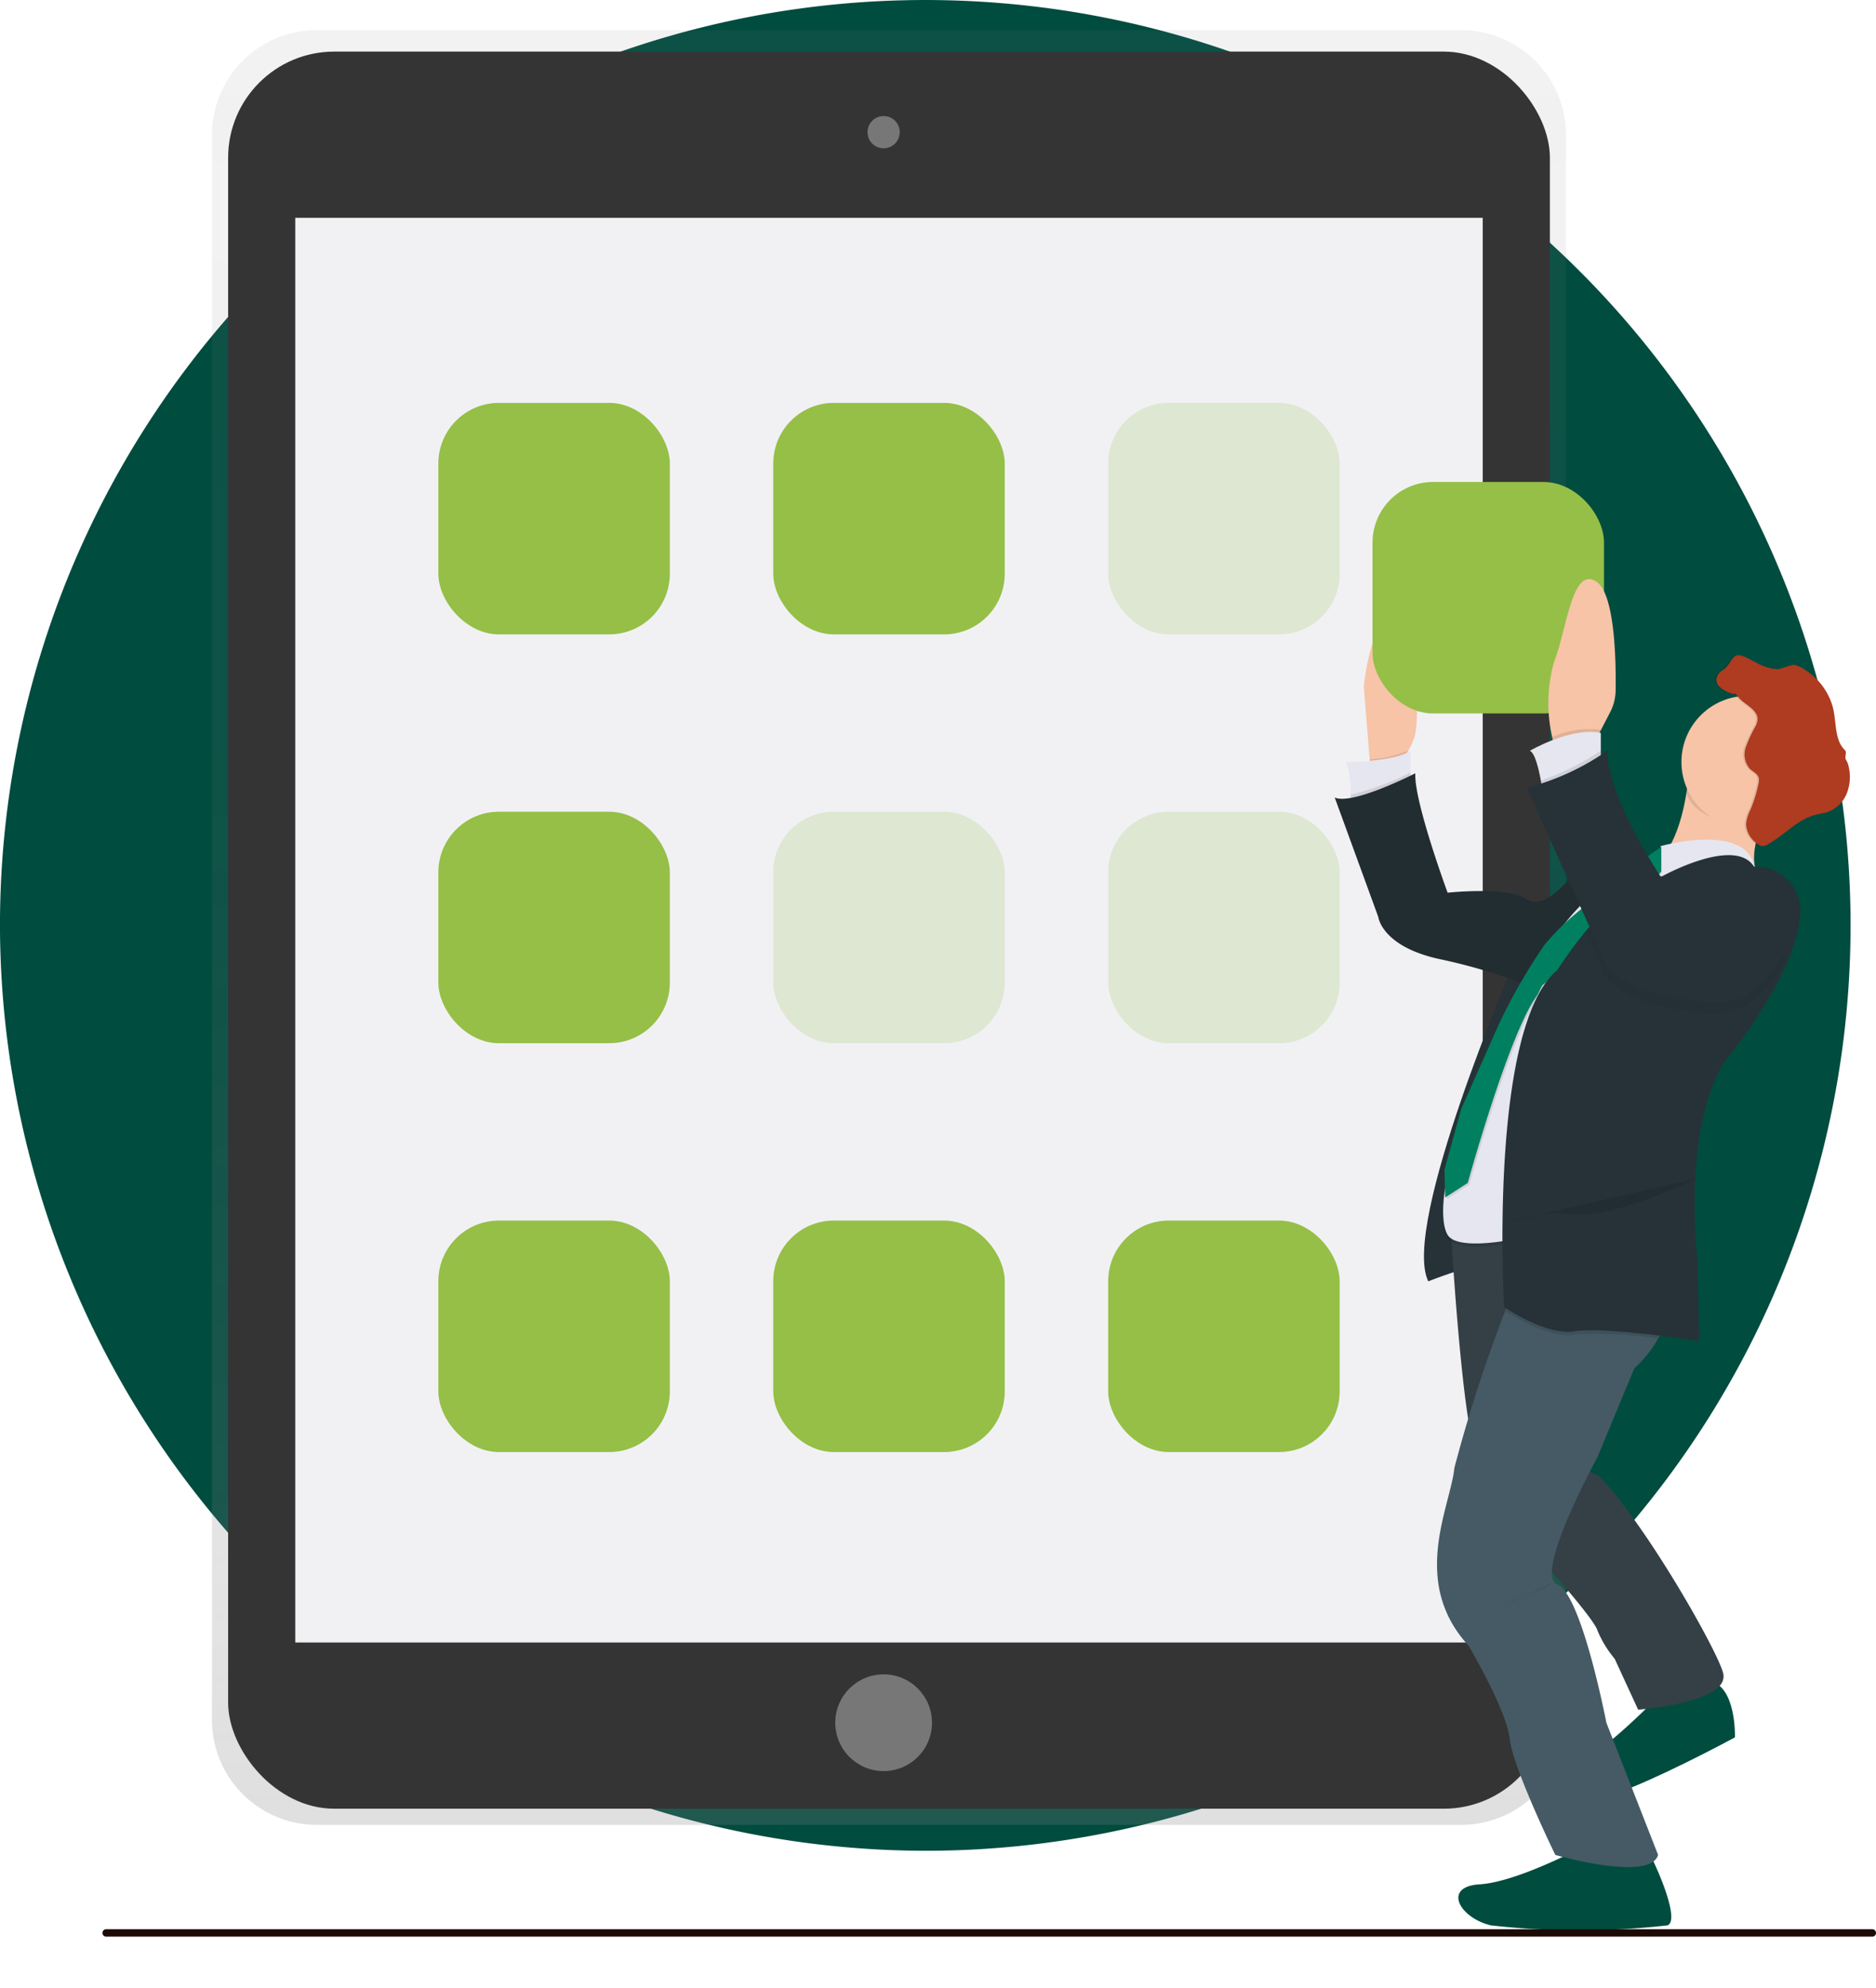 <svg xmlns="http://www.w3.org/2000/svg" xmlns:xlink="http://www.w3.org/1999/xlink" width="123.744" height="131.115" viewBox="0 0 123.744 131.115"><defs><style>.a{fill:#004c3f;}.b,.g{fill:#95bf47;}.c{fill:url(#a);}.d{fill:#343434;}.e{fill:#f1f1f4;}.f{fill:#777;}.g{opacity:0.2;}.h{fill:#263238;}.i{fill:#344046;}.j{fill:#455a64;}.k{fill:#f7c4a7;}.l{opacity:0.1;}.m{fill:#e6e6f0;}.n{fill:#222d32;}.o{fill:#008060;}.p{fill:#af3b20;}.q{opacity:0.05;}.r{fill:none;stroke:#1e0a05;stroke-linecap:round;stroke-linejoin:round;stroke-width:0.489px;}</style><linearGradient id="a" x1="0.5" y1="1" x2="0.5" gradientUnits="objectBoundingBox"><stop offset="0" stop-color="gray" stop-opacity="0.251"/><stop offset="0.54" stop-color="gray" stop-opacity="0.122"/><stop offset="1" stop-color="gray" stop-opacity="0.102"/></linearGradient></defs><g transform="translate(-1188 -1526.693)"><path class="a" d="M1207.3,2459.069a61.034,61.034,0,1,0-61.034-61.034A61.152,61.152,0,0,0,1207.3,2459.069Z" transform="translate(41.732 -810.307)"/><g transform="translate(1162.004 1518.678)"><path class="b" d="M254.678,129.651c-.283.85-2.643,2.8-2.643,2.8s-.718-2.978-.435-3.829a1.626,1.626,0,0,1,3.086,1.025Z" transform="translate(-209.956 -104.478)"/><path class="b" d="M275.4,165.229c-.135.885-2.131,3.21-2.131,3.21s-1.212-2.813-1.077-3.7a1.624,1.624,0,1,1,3.208.487Z" transform="translate(-227.252 -134.436)"/><path class="b" d="M260.152,201c.887-.13,3.223-2.112,3.223-2.112s-2.807-1.228-3.692-1.1a1.624,1.624,0,1,0,.471,3.211Z" transform="translate(-215.559 -163.332)"/><path class="c" d="M324.078,47.27H248.613a6.913,6.913,0,0,0-6.923,6.9V158.739a6.913,6.913,0,0,0,6.923,6.905h75.465a6.913,6.913,0,0,0,6.923-6.9V54.172a6.913,6.913,0,0,0-6.923-6.9Z" transform="translate(-201.71 -37.27)"/><rect class="d" width="87.185" height="115.891" rx="7" transform="translate(41.044 11.418)"/><rect class="e" width="78.325" height="93.966" transform="translate(45.473 22.381)"/><circle class="f" cx="1.064" cy="1.064" r="1.064" transform="translate(83.218 15.669)"/><circle class="f" cx="3.19" cy="3.19" r="3.19" transform="translate(81.092 118.448)"/><rect class="b" width="15.269" height="15.269" rx="4" transform="translate(54.91 34.587)"/><rect class="g" width="15.269" height="15.269" rx="4" transform="translate(114.362 49.856) rotate(180)"/><rect class="b" width="15.269" height="15.269" rx="4" transform="translate(77.001 34.587)"/><rect class="b" width="15.269" height="15.269" rx="4" transform="translate(54.91 61.552)"/><rect class="g" width="15.269" height="15.269" rx="4" transform="translate(114.362 76.821) rotate(180)"/><rect class="g" width="15.269" height="15.269" rx="4" transform="translate(77.001 61.552)"/><rect class="b" width="15.269" height="15.269" rx="4" transform="translate(54.91 88.517)"/><rect class="b" width="15.269" height="15.269" rx="4" transform="translate(114.362 103.786) rotate(180)"/><rect class="b" width="15.269" height="15.269" rx="4" transform="translate(77.001 88.517)"/><g transform="translate(8 13)"><path class="h" d="M739.749,396.313s-7.446,17.232-5.638,20.955c0,0,2.979-1.17,3.411-.957s4.68-22.232,4.68-22.232Z" transform="translate(-621.905 -337.744)"/><path class="a" d="M765.8,741.742s-3.165,3.8-5.4,4.863-.426,2.554,1.7,2.234a52,52,0,0,0,10.792-4.36c.825-.729-3.334-4.561-4-4.805S765.8,741.742,765.8,741.742Z" transform="translate(-309.746 -857.795) rotate(22)"/><path class="a" d="M807.238,688.436s-3.616,3.616-5.213,3.936,1.382,2.446,4.254,1.277,6.808-3.3,6.808-3.3.106-3.411-1.7-3.723S807.238,688.436,807.238,688.436Z" transform="translate(-680.651 -580.745)"/><path class="i" d="M744.74,510.953s.744,12.977,1.7,14.782,4.574,7.339,4.574,7.339,3.19,3.576,3.4,4.32a7.288,7.288,0,0,0,1.137,1.866l1.544,3.351s5.942-.431,5.622-2.34c-.2-1.22-5.116-9.954-8.3-13.163,0,0-1.277.009,0-1.692,0,0,3.192-7.977,5-8.934s-.746-6.483-.746-6.483Z" transform="translate(-631.045 -434.834)"/><path class="j" d="M750.311,553.293l3.411,8.715c-.531,1.808-6.781,0-6.781,0s-2.794-5.737-3.006-7.652-2.71-6.143-2.71-6.143c-3.829-4.149-1.277-9.041-.957-11.595a1.382,1.382,0,0,1,.023-.162,97.022,97.022,0,0,1,3.343-10.326c.9-2.485,1.633-4.409,1.633-4.409s7.126.325,8.609,2.872a3.316,3.316,0,0,1-.154,3.361,7.923,7.923,0,0,1-1.573,1.97l-2.422,5.838s-4.253,7.771-2.651,8.411S750.311,553.293,750.311,553.293Z" transform="translate(-626.355 -444.651)"/><path class="k" d="M712.845,273.91a3.263,3.263,0,0,1-.4,1.355l-.122.219-.6,1.08h-1.915l-.041-.5-.385-4.815s.531-5.318,2.341-4.574C713.171,267.27,712.978,272.049,712.845,273.91Z" transform="translate(-601.429 -230.973)"/><path class="l" d="M714.305,321.28l-.6,1.08h-1.915l-.041-.5A7.277,7.277,0,0,0,714.305,321.28Z" transform="translate(-603.414 -276.77)"/><path class="m" d="M706.426,321.39v2.446L702.49,324.9s0-.255-.011-.609a5.806,5.806,0,0,0-.309-2.156S705.362,322.139,706.426,321.39Z" transform="translate(-595.39 -276.862)"/><path class="l" d="M708.017,330.22v1.012l-3.936,1.064s0-.255-.011-.609A18.261,18.261,0,0,0,708.017,330.22Z" transform="translate(-596.981 -284.258)"/><path class="k" d="M831.691,330.717c-.776,2.242.232,3.249.232,3.249s-9.574.638-7.233-1.064c1.366-.994,1.972-3.187,2.238-4.837a16.514,16.514,0,0,0,.21-2.07s7.651-.112,6.064,2.021A10.235,10.235,0,0,0,831.691,330.717Z" transform="translate(-697.699 -280.718)"/><path class="l" d="M846.645,328.01a6.746,6.746,0,0,0-1.3,1.961,4.275,4.275,0,0,1-.724.06c-1.824,0-3.6-.375-4.251-1.966a16.5,16.5,0,0,0,.209-2.071S848.229,325.877,846.645,328.01Z" transform="translate(-711.141 -280.717)"/><circle class="k" cx="4.362" cy="4.362" r="4.362" transform="translate(128.906 40.91)"/><path class="n" d="M702.908,330.55s-4.149,2.128-5.318,1.6l2.872,7.872s.213,1.915,3.936,2.761a38.149,38.149,0,0,1,5.531,1.6l6.913-8.19-3.51.957s-1.808,2.554-3.086,1.7-5.209-.422-5.209-.422S702.8,332.36,702.908,330.55Z" transform="translate(-591.554 -284.534)"/><path class="l" d="M755.958,359.241s5.624-1.608,6.215,1.379c0,0-2.6-1.267-6.322.975-.279.162-.552.346-.812.533a16.469,16.469,0,0,0-6.485,9.883l-2.377,10.412-.213,2.8s-3.411.672-4.041-.336-.213-4.368.744-5.487,2.441-5.939,2.441-5.939l.931-2.794a18.681,18.681,0,0,1,3.644-6.389h0l.224-.271a13.97,13.97,0,0,1,5.187-3.879C755.638,359.891,756.033,359.594,755.958,359.241Z" transform="translate(-628.435 -308.203)"/><path class="m" d="M755.958,357.931s5.624-1.608,6.215,1.379c0,0-2.6-1.267-6.322.975-.279.162-.552.346-.812.533a16.469,16.469,0,0,0-6.485,9.883l-2.377,10.412-.213,2.8s-3.411.672-4.041-.336-.213-4.368.744-5.487,2.446-5.936,2.446-5.936l.931-2.794a18.682,18.682,0,0,1,3.644-6.389h0l.224-.271a13.971,13.971,0,0,1,5.187-3.879C755.638,358.581,756.033,358.284,755.958,357.931Z" transform="translate(-628.435 -307.105)"/><path class="l" d="M742.81,382.306l.047,1.832,1.49-.957s2.653-9.654,4.521-12.285c.219-.31.325-.773.531-.851L757,362.706V361a44.732,44.732,0,0,0-4.2,3.411,16.572,16.572,0,0,0-3.411,3.086,38.564,38.564,0,0,0-2.924,5.052l-2.553,5.744Z" transform="translate(-629.428 -310.038)"/><path class="o" d="M756.461,360.35V362l-7.713,7.391c-.2.078-.312.541-.531.851-1.87,2.633-4.521,12.285-4.521,12.285l-1.49.957-.047-1.832,1.111-4.016,2.554-5.744a38.546,38.546,0,0,1,2.924-5.052,16.285,16.285,0,0,1,3.411-3.086,38.8,38.8,0,0,1,4.1-3.249Z" transform="translate(-628.884 -309.493)"/><path class="l" d="M852.6,285.03c-.336-.162-.716-.414-.716-.789a.844.844,0,0,1,.443-.65c.607-.414.56-1.163,1.259-.929.468.162.875.453,1.33.642a3.115,3.115,0,0,0,1,.231,4.084,4.084,0,0,1,.65.052,1.911,1.911,0,0,1,.487.2,4.272,4.272,0,0,1,2.008,2.506c.289.988.26,2.157,1,2.867a2.756,2.756,0,0,1,.37.362,1.271,1.271,0,0,1,.187.487,2.94,2.94,0,0,1-.146,1.766,2.163,2.163,0,0,1-1.269,1.2c-.252.083-.517.11-.773.175-1.222.309-2.087,1.381-3.2,1.972a.611.611,0,0,1-.3.093.588.588,0,0,1-.312-.133,1.662,1.662,0,0,1-.773-1.314,2.658,2.658,0,0,1,.284-.947,9.175,9.175,0,0,0,.533-1.714.835.835,0,0,0,.011-.414c-.081-.258-.367-.378-.565-.562a1.44,1.44,0,0,1-.283-1.439,9.566,9.566,0,0,1,.65-1.4,1.1,1.1,0,0,0,.128-.453c0-.622-.841-.96-1.2-1.371C852.95,284.91,853.254,285.355,852.6,285.03Z" transform="translate(-720.781 -244.388)"/><path class="p" d="M853.256,285.03c-.336-.162-.716-.414-.716-.789a.844.844,0,0,1,.443-.65c.608-.414.561-1.163,1.259-.929.468.162.875.453,1.33.642a3.114,3.114,0,0,0,1,.231c.219.013.929-.325,1.137-.273a1.909,1.909,0,0,1,.487.2,4.273,4.273,0,0,1,2.008,2.506c.289.988.088,2.222.832,2.924.125.12-.046.487.055.622a1.272,1.272,0,0,1,.187.487,2.941,2.941,0,0,1-.146,1.766,2.164,2.164,0,0,1-1.269,1.2c-.252.083-.517.11-.773.175-1.222.309-2.087,1.381-3.2,1.972a.611.611,0,0,1-.3.093.588.588,0,0,1-.312-.133,1.662,1.662,0,0,1-.773-1.314,2.657,2.657,0,0,1,.284-.947,9.18,9.18,0,0,0,.533-1.714.834.834,0,0,0,.011-.414c-.081-.258-.367-.378-.565-.562a1.44,1.44,0,0,1-.283-1.439,9.573,9.573,0,0,1,.65-1.4,1.1,1.1,0,0,0,.128-.453c0-.622-.841-.96-1.2-1.371C853.61,284.91,853.914,285.355,853.256,285.03Z" transform="translate(-721.334 -244.388)"/><path class="l" d="M776.865,528a27.072,27.072,0,0,0-5.484-.276c-1.736.289-4.173-1.259-4.612-1.548.9-2.485,1.633-4.409,1.633-4.409s7.126.325,8.609,2.872A3.3,3.3,0,0,1,776.865,528Z" transform="translate(-649.496 -444.692)"/><path class="h" d="M785.271,368.206c-.426,3.723-4.68,8.934-4.68,8.934s-2.979,3.086-2.021,13.616l.106,5.105s-6.277-.957-8.19-.638-4.68-1.6-4.68-1.6-1.066-18.4,3.515-22.23a27.025,27.025,0,0,1,1.832-2.51c1.228-1.486,2.9-3.161,4.461-3.574a2.792,2.792,0,0,1,.616-.094s4.787-2.659,6.064-.638A2.929,2.929,0,0,1,785.271,368.206Z" transform="translate(-648.599 -312.403)"/><path class="l" d="M766.68,498.122a10.419,10.419,0,0,1,4.574-.531c2.872.213,7.985-2.341,7.985-2.341" transform="translate(-649.421 -422.48)"/><path class="q" d="M769.765,659s.106.325-1.277.744a4.6,4.6,0,0,0-1.808.851" transform="translate(-649.421 -559.631)"/><rect class="b" width="15.269" height="15.269" rx="4" transform="translate(123.799 42.072) rotate(180)"/><path class="k" d="M788.763,259.07a3.228,3.228,0,0,1-.364,1.442l-.614,1.183-.426.812-2.659.213s-.055-.219-.123-.581a10.053,10.053,0,0,1,.123-4.95c.851-2.128,1.17-6.277,2.761-5.318C788.732,252.634,788.792,257.213,788.763,259.07Z" transform="translate(-664.198 -218.517)"/><path class="l" d="M789.1,312.5v.033l-.426.812-2.659.213s-.055-.219-.123-.581A6.069,6.069,0,0,1,789.1,312.5Z" transform="translate(-665.511 -269.354)"/><path class="m" d="M781.51,313.808v1.92l-3.829,2.021s-.044-.346-.125-.794c-.14-.768-.39-1.837-.726-1.97C776.83,314.979,779.595,313.383,781.51,313.808Z" transform="translate(-657.922 -270.451)"/><path class="q" d="M810.67,380.833a4.506,4.506,0,0,1-3.44,1.1c-6.735-.684-6.917-3.064-6.917-3.064l-1.033-2.3c1.228-1.486,2.9-3.161,4.461-3.574,1.116,1.8,2.112,3.1,2.112,3.1s5-3.829,6.49-.213C813.2,378,811.9,379.743,810.67,380.833Z" transform="translate(-676.726 -320.089)"/><path class="l" d="M785.254,321.4v.747l-3.829,2.021s-.044-.346-.125-.794A18.2,18.2,0,0,0,785.254,321.4Z" transform="translate(-661.666 -276.87)"/><path class="h" d="M780.838,321.39a16.415,16.415,0,0,1-5.318,2.446l5,11.062s.183,2.38,6.917,3.064a4.508,4.508,0,0,0,3.439-1.1c1.235-1.09,2.531-2.836,1.663-4.941-1.49-3.616-6.49.213-6.49.213S780.944,325.431,780.838,321.39Z" transform="translate(-656.825 -276.862)"/></g><line class="r" x2="116.5" transform="translate(32.996 135.502)"/></g></g></svg>